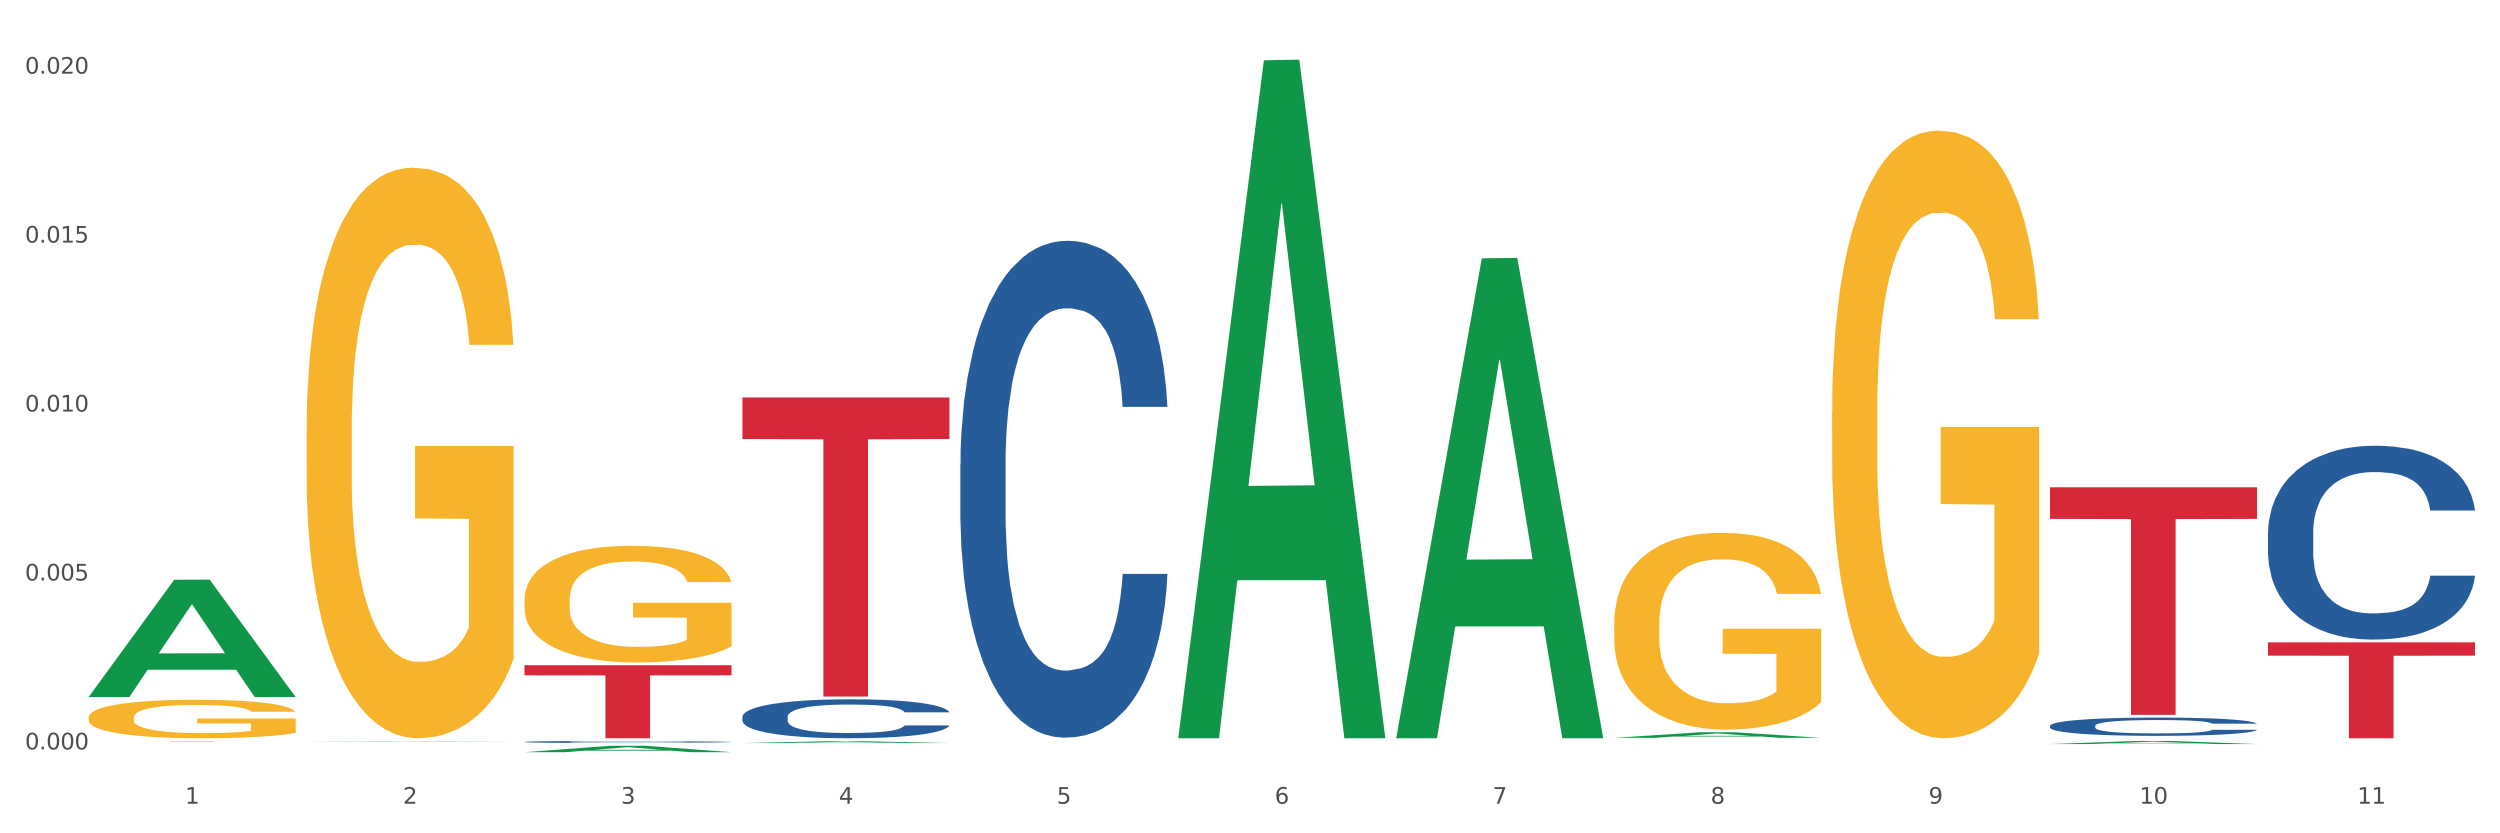 <?xml version="1.0" encoding="utf-8" standalone="no"?>
<!DOCTYPE svg PUBLIC "-//W3C//DTD SVG 1.1//EN"
  "http://www.w3.org/Graphics/SVG/1.1/DTD/svg11.dtd">
<svg xmlns:xlink="http://www.w3.org/1999/xlink" width="1080pt" height="360pt" viewBox="0 0 1080 360" xmlns="http://www.w3.org/2000/svg" version="1.1">
 <rect x="0" y="0" width="1080" height="360" fill="#333333" stroke="none"/>
 <defs>
  <style type="text/css">*{stroke-linejoin: round; stroke-linecap: butt}</style>
 </defs>
 <g id="figure_1">
  <g id="patch_1">
   <path d="M 0 360 
L 1080 360 
L 1080 0 
L 0 0 
z
" style="fill: #ffffff; stroke: #ffffff; stroke-linejoin: miter"/>
  </g>
  <g id="axes_1">
   <g id="matplotlib.axis_1">
    <g id="xtick_1">
     <g id="text_1">
      <!-- 1 -->
      <g style="fill: #4d4d4d" transform="translate(79.949 347.204) scale(0.096 -0.096)">
       <defs>
        <path id="DejaVuSans-31" d="M 794 531 
L 1825 531 
L 1825 4091 
L 703 3866 
L 703 4441 
L 1819 4666 
L 2450 4666 
L 2450 531 
L 3481 531 
L 3481 0 
L 794 0 
L 794 531 
z
" transform="scale(0.016)"/>
       </defs>
       <use xlink:href="#DejaVuSans-31"/>
      </g>
     </g>
    </g>
    <g id="xtick_2">
     <g id="text_2">
      <!-- 2 -->
      <g style="fill: #4d4d4d" transform="translate(174.097 347.204) scale(0.096 -0.096)">
       <defs>
        <path id="DejaVuSans-32" d="M 1228 531 
L 3431 531 
L 3431 0 
L 469 0 
L 469 531 
Q 828 903 1448 1529 
Q 2069 2156 2228 2338 
Q 2531 2678 2651 2914 
Q 2772 3150 2772 3378 
Q 2772 3750 2511 3984 
Q 2250 4219 1831 4219 
Q 1534 4219 1204 4116 
Q 875 4013 500 3803 
L 500 4441 
Q 881 4594 1212 4672 
Q 1544 4750 1819 4750 
Q 2544 4750 2975 4387 
Q 3406 4025 3406 3419 
Q 3406 3131 3298 2873 
Q 3191 2616 2906 2266 
Q 2828 2175 2409 1742 
Q 1991 1309 1228 531 
z
" transform="scale(0.016)"/>
       </defs>
       <use xlink:href="#DejaVuSans-32"/>
      </g>
     </g>
    </g>
    <g id="xtick_3">
     <g id="text_3">
      <!-- 3 -->
      <g style="fill: #4d4d4d" transform="translate(268.244 347.204) scale(0.096 -0.096)">
       <defs>
        <path id="DejaVuSans-33" d="M 2597 2516 
Q 3050 2419 3304 2112 
Q 3559 1806 3559 1356 
Q 3559 666 3084 287 
Q 2609 -91 1734 -91 
Q 1441 -91 1130 -33 
Q 819 25 488 141 
L 488 750 
Q 750 597 1062 519 
Q 1375 441 1716 441 
Q 2309 441 2620 675 
Q 2931 909 2931 1356 
Q 2931 1769 2642 2001 
Q 2353 2234 1838 2234 
L 1294 2234 
L 1294 2753 
L 1863 2753 
Q 2328 2753 2575 2939 
Q 2822 3125 2822 3475 
Q 2822 3834 2567 4026 
Q 2313 4219 1838 4219 
Q 1578 4219 1281 4162 
Q 984 4106 628 3988 
L 628 4550 
Q 988 4650 1302 4700 
Q 1616 4750 1894 4750 
Q 2613 4750 3031 4423 
Q 3450 4097 3450 3541 
Q 3450 3153 3228 2886 
Q 3006 2619 2597 2516 
z
" transform="scale(0.016)"/>
       </defs>
       <use xlink:href="#DejaVuSans-33"/>
      </g>
     </g>
    </g>
    <g id="xtick_4">
     <g id="text_4">
      <!-- 4 -->
      <g style="fill: #4d4d4d" transform="translate(362.392 347.204) scale(0.096 -0.096)">
       <defs>
        <path id="DejaVuSans-34" d="M 2419 4116 
L 825 1625 
L 2419 1625 
L 2419 4116 
z
M 2253 4666 
L 3047 4666 
L 3047 1625 
L 3713 1625 
L 3713 1100 
L 3047 1100 
L 3047 0 
L 2419 0 
L 2419 1100 
L 313 1100 
L 313 1709 
L 2253 4666 
z
" transform="scale(0.016)"/>
       </defs>
       <use xlink:href="#DejaVuSans-34"/>
      </g>
     </g>
    </g>
    <g id="xtick_5">
     <g id="text_5">
      <!-- 5 -->
      <g style="fill: #4d4d4d" transform="translate(456.54 347.204) scale(0.096 -0.096)">
       <defs>
        <path id="DejaVuSans-35" d="M 691 4666 
L 3169 4666 
L 3169 4134 
L 1269 4134 
L 1269 2991 
Q 1406 3038 1543 3061 
Q 1681 3084 1819 3084 
Q 2600 3084 3056 2656 
Q 3513 2228 3513 1497 
Q 3513 744 3044 326 
Q 2575 -91 1722 -91 
Q 1428 -91 1123 -41 
Q 819 9 494 109 
L 494 744 
Q 775 591 1075 516 
Q 1375 441 1709 441 
Q 2250 441 2565 725 
Q 2881 1009 2881 1497 
Q 2881 1984 2565 2268 
Q 2250 2553 1709 2553 
Q 1456 2553 1204 2497 
Q 953 2441 691 2322 
L 691 4666 
z
" transform="scale(0.016)"/>
       </defs>
       <use xlink:href="#DejaVuSans-35"/>
      </g>
     </g>
    </g>
    <g id="xtick_6">
     <g id="text_6">
      <!-- 6 -->
      <g style="fill: #4d4d4d" transform="translate(550.688 347.204) scale(0.096 -0.096)">
       <defs>
        <path id="DejaVuSans-36" d="M 2113 2584 
Q 1688 2584 1439 2293 
Q 1191 2003 1191 1497 
Q 1191 994 1439 701 
Q 1688 409 2113 409 
Q 2538 409 2786 701 
Q 3034 994 3034 1497 
Q 3034 2003 2786 2293 
Q 2538 2584 2113 2584 
z
M 3366 4563 
L 3366 3988 
Q 3128 4100 2886 4159 
Q 2644 4219 2406 4219 
Q 1781 4219 1451 3797 
Q 1122 3375 1075 2522 
Q 1259 2794 1537 2939 
Q 1816 3084 2150 3084 
Q 2853 3084 3261 2657 
Q 3669 2231 3669 1497 
Q 3669 778 3244 343 
Q 2819 -91 2113 -91 
Q 1303 -91 875 529 
Q 447 1150 447 2328 
Q 447 3434 972 4092 
Q 1497 4750 2381 4750 
Q 2619 4750 2861 4703 
Q 3103 4656 3366 4563 
z
" transform="scale(0.016)"/>
       </defs>
       <use xlink:href="#DejaVuSans-36"/>
      </g>
     </g>
    </g>
    <g id="xtick_7">
     <g id="text_7">
      <!-- 7 -->
      <g style="fill: #4d4d4d" transform="translate(644.835 347.204) scale(0.096 -0.096)">
       <defs>
        <path id="DejaVuSans-37" d="M 525 4666 
L 3525 4666 
L 3525 4397 
L 1831 0 
L 1172 0 
L 2766 4134 
L 525 4134 
L 525 4666 
z
" transform="scale(0.016)"/>
       </defs>
       <use xlink:href="#DejaVuSans-37"/>
      </g>
     </g>
    </g>
    <g id="xtick_8">
     <g id="text_8">
      <!-- 8 -->
      <g style="fill: #4d4d4d" transform="translate(738.983 347.204) scale(0.096 -0.096)">
       <defs>
        <path id="DejaVuSans-38" d="M 2034 2216 
Q 1584 2216 1326 1975 
Q 1069 1734 1069 1313 
Q 1069 891 1326 650 
Q 1584 409 2034 409 
Q 2484 409 2743 651 
Q 3003 894 3003 1313 
Q 3003 1734 2745 1975 
Q 2488 2216 2034 2216 
z
M 1403 2484 
Q 997 2584 770 2862 
Q 544 3141 544 3541 
Q 544 4100 942 4425 
Q 1341 4750 2034 4750 
Q 2731 4750 3128 4425 
Q 3525 4100 3525 3541 
Q 3525 3141 3298 2862 
Q 3072 2584 2669 2484 
Q 3125 2378 3379 2068 
Q 3634 1759 3634 1313 
Q 3634 634 3220 271 
Q 2806 -91 2034 -91 
Q 1263 -91 848 271 
Q 434 634 434 1313 
Q 434 1759 690 2068 
Q 947 2378 1403 2484 
z
M 1172 3481 
Q 1172 3119 1398 2916 
Q 1625 2713 2034 2713 
Q 2441 2713 2670 2916 
Q 2900 3119 2900 3481 
Q 2900 3844 2670 4047 
Q 2441 4250 2034 4250 
Q 1625 4250 1398 4047 
Q 1172 3844 1172 3481 
z
" transform="scale(0.016)"/>
       </defs>
       <use xlink:href="#DejaVuSans-38"/>
      </g>
     </g>
    </g>
    <g id="xtick_9">
     <g id="text_9">
      <!-- 9 -->
      <g style="fill: #4d4d4d" transform="translate(833.131 347.204) scale(0.096 -0.096)">
       <defs>
        <path id="DejaVuSans-39" d="M 703 97 
L 703 672 
Q 941 559 1184 500 
Q 1428 441 1663 441 
Q 2288 441 2617 861 
Q 2947 1281 2994 2138 
Q 2813 1869 2534 1725 
Q 2256 1581 1919 1581 
Q 1219 1581 811 2004 
Q 403 2428 403 3163 
Q 403 3881 828 4315 
Q 1253 4750 1959 4750 
Q 2769 4750 3195 4129 
Q 3622 3509 3622 2328 
Q 3622 1225 3098 567 
Q 2575 -91 1691 -91 
Q 1453 -91 1209 -44 
Q 966 3 703 97 
z
M 1959 2075 
Q 2384 2075 2632 2365 
Q 2881 2656 2881 3163 
Q 2881 3666 2632 3958 
Q 2384 4250 1959 4250 
Q 1534 4250 1286 3958 
Q 1038 3666 1038 3163 
Q 1038 2656 1286 2365 
Q 1534 2075 1959 2075 
z
" transform="scale(0.016)"/>
       </defs>
       <use xlink:href="#DejaVuSans-39"/>
      </g>
     </g>
    </g>
    <g id="xtick_10">
     <g id="text_10">
      <!-- 10 -->
      <g style="fill: #4d4d4d" transform="translate(924.224 347.204) scale(0.096 -0.096)">
       <defs>
        <path id="DejaVuSans-30" d="M 2034 4250 
Q 1547 4250 1301 3770 
Q 1056 3291 1056 2328 
Q 1056 1369 1301 889 
Q 1547 409 2034 409 
Q 2525 409 2770 889 
Q 3016 1369 3016 2328 
Q 3016 3291 2770 3770 
Q 2525 4250 2034 4250 
z
M 2034 4750 
Q 2819 4750 3233 4129 
Q 3647 3509 3647 2328 
Q 3647 1150 3233 529 
Q 2819 -91 2034 -91 
Q 1250 -91 836 529 
Q 422 1150 422 2328 
Q 422 3509 836 4129 
Q 1250 4750 2034 4750 
z
" transform="scale(0.016)"/>
       </defs>
       <use xlink:href="#DejaVuSans-31"/>
       <use xlink:href="#DejaVuSans-30" transform="translate(63.623 0)"/>
      </g>
     </g>
    </g>
    <g id="xtick_11">
     <g id="text_11">
      <!-- 11 -->
      <g style="fill: #4d4d4d" transform="translate(1018.372 347.204) scale(0.096 -0.096)">
       <use xlink:href="#DejaVuSans-31"/>
       <use xlink:href="#DejaVuSans-31" transform="translate(63.623 0)"/>
      </g>
     </g>
    </g>
    <g id="xtick_12"/>
    <g id="xtick_13"/>
    <g id="xtick_14"/>
    <g id="xtick_15"/>
    <g id="xtick_16"/>
    <g id="xtick_17"/>
    <g id="xtick_18"/>
    <g id="xtick_19"/>
    <g id="xtick_20"/>
    <g id="xtick_21"/>
   </g>
   <g id="matplotlib.axis_2">
    <g id="ytick_1">
     <g id="text_12">
      <!-- 0.000 -->
      <g style="fill: #4d4d4d" transform="translate(10.8 323.747) scale(0.096 -0.096)">
       <defs>
        <path id="DejaVuSans-2e" d="M 684 794 
L 1344 794 
L 1344 0 
L 684 0 
L 684 794 
z
" transform="scale(0.016)"/>
       </defs>
       <use xlink:href="#DejaVuSans-30"/>
       <use xlink:href="#DejaVuSans-2e" transform="translate(63.623 0)"/>
       <use xlink:href="#DejaVuSans-30" transform="translate(95.41 0)"/>
       <use xlink:href="#DejaVuSans-30" transform="translate(159.033 0)"/>
       <use xlink:href="#DejaVuSans-30" transform="translate(222.656 0)"/>
      </g>
     </g>
    </g>
    <g id="ytick_2">
     <g id="text_13">
      <!-- 0.005 -->
      <g style="fill: #4d4d4d" transform="translate(10.8 250.766) scale(0.096 -0.096)">
       <use xlink:href="#DejaVuSans-30"/>
       <use xlink:href="#DejaVuSans-2e" transform="translate(63.623 0)"/>
       <use xlink:href="#DejaVuSans-30" transform="translate(95.41 0)"/>
       <use xlink:href="#DejaVuSans-30" transform="translate(159.033 0)"/>
       <use xlink:href="#DejaVuSans-35" transform="translate(222.656 0)"/>
      </g>
     </g>
    </g>
    <g id="ytick_3">
     <g id="text_14">
      <!-- 0.010 -->
      <g style="fill: #4d4d4d" transform="translate(10.8 177.786) scale(0.096 -0.096)">
       <use xlink:href="#DejaVuSans-30"/>
       <use xlink:href="#DejaVuSans-2e" transform="translate(63.623 0)"/>
       <use xlink:href="#DejaVuSans-30" transform="translate(95.41 0)"/>
       <use xlink:href="#DejaVuSans-31" transform="translate(159.033 0)"/>
       <use xlink:href="#DejaVuSans-30" transform="translate(222.656 0)"/>
      </g>
     </g>
    </g>
    <g id="ytick_4">
     <g id="text_15">
      <!-- 0.015 -->
      <g style="fill: #4d4d4d" transform="translate(10.8 104.806) scale(0.096 -0.096)">
       <use xlink:href="#DejaVuSans-30"/>
       <use xlink:href="#DejaVuSans-2e" transform="translate(63.623 0)"/>
       <use xlink:href="#DejaVuSans-30" transform="translate(95.41 0)"/>
       <use xlink:href="#DejaVuSans-31" transform="translate(159.033 0)"/>
       <use xlink:href="#DejaVuSans-35" transform="translate(222.656 0)"/>
      </g>
     </g>
    </g>
    <g id="ytick_5">
     <g id="text_16">
      <!-- 0.020 -->
      <g style="fill: #4d4d4d" transform="translate(10.8 31.826) scale(0.096 -0.096)">
       <use xlink:href="#DejaVuSans-30"/>
       <use xlink:href="#DejaVuSans-2e" transform="translate(63.623 0)"/>
       <use xlink:href="#DejaVuSans-30" transform="translate(95.41 0)"/>
       <use xlink:href="#DejaVuSans-32" transform="translate(159.033 0)"/>
       <use xlink:href="#DejaVuSans-30" transform="translate(222.656 0)"/>
      </g>
     </g>
    </g>
    <g id="ytick_6"/>
    <g id="ytick_7"/>
    <g id="ytick_8"/>
    <g id="ytick_9"/>
   </g>
   <g id="PolyCollection_1">
    <path d="M 38.283 301.036 
L 38.375 300.988 
L 75.258 250.441 
L 90.564 250.393 
L 127.723 301.131 
L 110.02 301.131 
L 101.998 289.316 
L 63.916 289.316 
L 63.64 289.507 
L 55.894 301.131 
L 38.283 301.131 
L 38.283 301.036 
L 68.711 282.265 
L 97.203 282.217 
L 83.095 261.208 
L 82.911 261.112 
L 82.727 261.255 
L 68.619 282.217 
L 68.711 282.265 
L 38.283 301.036 
z
" clip-path="url(#pfad608dc93)" style="fill: #109648"/>
    <path d="M 38.283 320.099 
L 127.723 320.099 
L 127.723 320.118 
L 92.541 320.118 
L 92.541 320.235 
L 73.254 320.235 
L 73.254 320.118 
L 38.283 320.118 
L 38.283 320.1 
L 38.283 320.099 
z
" clip-path="url(#pfad608dc93)" style="fill: #d62839"/>
    <path d="M 885.612 210.498 
L 975.052 210.498 
L 975.052 224.161 
L 939.87 224.254 
L 939.87 308.817 
L 920.583 308.817 
L 920.583 224.254 
L 885.612 224.161 
L 885.612 210.59 
L 885.612 210.498 
z
" clip-path="url(#pfad608dc93)" style="fill: #d62839"/>
    <path d="M 979.76 277.479 
L 1069.2 277.479 
L 1069.2 283.239 
L 1034.017 283.277 
L 1034.017 318.922 
L 1014.73 318.922 
L 1014.73 283.277 
L 979.76 283.239 
L 979.76 277.518 
L 979.76 277.479 
z
" clip-path="url(#pfad608dc93)" style="fill: #d62839"/>
    <path d="M 226.578 320.501 
L 226.684 320.5 
L 226.684 320.477 
L 227.001 320.446 
L 228.164 320.389 
L 229.644 320.346 
L 232.182 320.295 
L 233.556 320.274 
L 235.353 320.25 
L 239.053 320.212 
L 243.282 320.179 
L 246.243 320.161 
L 248.463 320.15 
L 253.432 320.13 
L 256.286 320.121 
L 259.246 320.113 
L 261.784 320.108 
L 266.012 320.103 
L 269.396 320.1 
L 273.307 320.099 
L 276.585 320.1 
L 280.919 320.104 
L 287.262 320.113 
L 289.694 320.119 
L 292.971 320.129 
L 296.354 320.142 
L 299.103 320.155 
L 302.275 320.174 
L 305.552 320.198 
L 308.724 320.229 
L 310.944 320.258 
L 312.741 320.288 
L 314.327 320.325 
L 315.49 320.365 
L 316.019 320.398 
L 296.672 320.398 
L 296.143 320.368 
L 295.086 320.335 
L 294.029 320.313 
L 292.866 320.295 
L 291.068 320.275 
L 289.483 320.262 
L 286.84 320.246 
L 284.408 320.237 
L 282.399 320.231 
L 279.968 320.226 
L 274.787 320.221 
L 271.087 320.221 
L 268.761 320.223 
L 265.907 320.227 
L 263.475 320.233 
L 260.621 320.242 
L 258.4 320.253 
L 256.18 320.267 
L 254.912 320.277 
L 253.009 320.295 
L 251.74 320.309 
L 250.048 320.335 
L 249.097 320.353 
L 247.405 320.399 
L 246.665 320.433 
L 246.348 320.457 
L 246.137 320.483 
L 246.137 320.61 
L 246.771 320.668 
L 247.3 320.692 
L 248.146 320.72 
L 249.731 320.756 
L 252.057 320.791 
L 254.489 320.816 
L 256.497 320.832 
L 258.4 320.843 
L 260.303 320.852 
L 262.629 320.86 
L 264.532 320.865 
L 267.387 320.87 
L 270.77 320.872 
L 273.413 320.872 
L 278.805 320.868 
L 281.236 320.864 
L 283.562 320.859 
L 286.099 320.85 
L 288.108 320.84 
L 289.271 320.832 
L 291.174 320.817 
L 292.654 320.801 
L 293.923 320.782 
L 294.769 320.766 
L 295.72 320.741 
L 296.46 320.713 
L 296.672 320.699 
L 316.019 320.699 
L 315.596 320.728 
L 314.856 320.757 
L 313.376 320.795 
L 312.213 320.817 
L 310.415 320.844 
L 308.512 320.867 
L 305.869 320.892 
L 303.438 320.911 
L 300.9 320.927 
L 298.152 320.942 
L 293.183 320.962 
L 291.386 320.968 
L 287.58 320.978 
L 284.619 320.984 
L 280.285 320.989 
L 275.845 320.992 
L 271.193 320.993 
L 267.07 320.992 
L 262.524 320.987 
L 259.669 320.982 
L 256.497 320.975 
L 252.797 320.963 
L 249.308 320.949 
L 246.031 320.933 
L 242.965 320.914 
L 240.111 320.893 
L 236.41 320.858 
L 233.662 320.824 
L 231.653 320.792 
L 230.279 320.765 
L 228.904 320.73 
L 228.164 320.707 
L 227.001 320.65 
L 226.578 320.597 
L 226.578 320.501 
z
" clip-path="url(#pfad608dc93)" style="fill: #255c99"/>
    <path d="M 320.726 309.651 
L 320.832 309.636 
L 320.832 309.206 
L 321.149 308.621 
L 322.312 307.545 
L 323.792 306.73 
L 326.329 305.777 
L 327.704 305.377 
L 329.501 304.931 
L 333.201 304.209 
L 337.43 303.594 
L 340.39 303.256 
L 342.61 303.04 
L 347.579 302.656 
L 350.434 302.487 
L 353.394 302.349 
L 355.931 302.256 
L 360.16 302.149 
L 363.543 302.103 
L 367.455 302.087 
L 370.732 302.103 
L 375.067 302.164 
L 381.41 302.349 
L 383.842 302.456 
L 387.119 302.641 
L 390.502 302.887 
L 393.251 303.133 
L 396.423 303.486 
L 399.7 303.947 
L 402.872 304.532 
L 405.092 305.07 
L 406.889 305.639 
L 408.475 306.331 
L 409.638 307.084 
L 410.166 307.714 
L 390.819 307.714 
L 390.291 307.145 
L 389.233 306.53 
L 388.176 306.115 
L 387.013 305.777 
L 385.216 305.393 
L 383.63 305.147 
L 380.987 304.855 
L 378.556 304.67 
L 376.547 304.562 
L 374.115 304.47 
L 368.935 304.378 
L 365.235 304.378 
L 362.909 304.409 
L 360.054 304.486 
L 357.623 304.593 
L 354.768 304.778 
L 352.548 304.978 
L 350.328 305.239 
L 349.059 305.423 
L 347.156 305.762 
L 345.888 306.038 
L 344.196 306.515 
L 343.245 306.853 
L 341.553 307.73 
L 340.813 308.375 
L 340.496 308.821 
L 340.284 309.313 
L 340.284 311.712 
L 340.919 312.788 
L 341.447 313.249 
L 342.293 313.772 
L 343.879 314.448 
L 346.205 315.109 
L 348.636 315.586 
L 350.645 315.878 
L 352.548 316.093 
L 354.451 316.262 
L 356.777 316.416 
L 358.68 316.508 
L 361.534 316.601 
L 364.918 316.647 
L 367.561 316.647 
L 372.952 316.57 
L 375.384 316.493 
L 377.71 316.385 
L 380.247 316.216 
L 382.256 316.032 
L 383.419 315.893 
L 385.322 315.601 
L 386.802 315.294 
L 388.071 314.94 
L 388.916 314.633 
L 389.868 314.171 
L 390.608 313.649 
L 390.819 313.372 
L 410.166 313.372 
L 409.743 313.925 
L 409.003 314.464 
L 407.523 315.186 
L 406.36 315.601 
L 404.563 316.109 
L 402.66 316.539 
L 400.017 317.016 
L 397.585 317.369 
L 395.048 317.677 
L 392.299 317.954 
L 387.33 318.338 
L 385.533 318.445 
L 381.727 318.63 
L 378.767 318.738 
L 374.432 318.845 
L 369.992 318.907 
L 365.34 318.922 
L 361.217 318.891 
L 356.671 318.799 
L 353.817 318.707 
L 350.645 318.568 
L 346.945 318.353 
L 343.456 318.092 
L 340.179 317.784 
L 337.113 317.431 
L 334.258 317.031 
L 330.558 316.37 
L 327.809 315.724 
L 325.801 315.125 
L 324.426 314.617 
L 323.052 313.972 
L 322.312 313.526 
L 321.149 312.449 
L 320.726 311.45 
L 320.726 309.651 
z
" clip-path="url(#pfad608dc93)" style="fill: #255c99"/>
    <path d="M 414.874 200.468 
L 414.979 200.272 
L 414.979 194.783 
L 415.297 187.334 
L 416.46 173.612 
L 417.94 163.223 
L 420.477 151.069 
L 421.851 145.972 
L 423.649 140.288 
L 427.349 131.074 
L 431.578 123.233 
L 434.538 118.921 
L 436.758 116.176 
L 441.727 111.276 
L 444.581 109.119 
L 447.542 107.355 
L 450.079 106.179 
L 454.308 104.807 
L 457.691 104.219 
L 461.603 104.023 
L 464.88 104.219 
L 469.214 105.003 
L 475.558 107.355 
L 477.989 108.727 
L 481.267 111.079 
L 484.65 114.216 
L 487.399 117.352 
L 490.57 121.861 
L 493.848 127.742 
L 497.019 135.191 
L 499.239 142.052 
L 501.037 149.305 
L 502.622 158.126 
L 503.785 167.731 
L 504.314 175.768 
L 484.967 175.768 
L 484.438 168.515 
L 483.381 160.674 
L 482.324 155.382 
L 481.161 151.069 
L 479.364 146.168 
L 477.778 143.032 
L 475.135 139.307 
L 472.703 136.955 
L 470.695 135.583 
L 468.263 134.407 
L 463.083 133.231 
L 459.382 133.231 
L 457.057 133.623 
L 454.202 134.603 
L 451.77 135.975 
L 448.916 138.327 
L 446.696 140.876 
L 444.476 144.208 
L 443.207 146.56 
L 441.304 150.873 
L 440.035 154.402 
L 438.344 160.478 
L 437.392 164.791 
L 435.701 175.965 
L 434.961 184.198 
L 434.644 189.882 
L 434.432 196.155 
L 434.432 226.736 
L 435.066 240.457 
L 435.595 246.338 
L 436.441 253.003 
L 438.027 261.628 
L 440.353 270.058 
L 442.784 276.134 
L 444.793 279.859 
L 446.696 282.603 
L 448.599 284.76 
L 450.925 286.72 
L 452.828 287.896 
L 455.682 289.072 
L 459.065 289.66 
L 461.708 289.66 
L 467.1 288.68 
L 469.532 287.7 
L 471.858 286.328 
L 474.395 284.172 
L 476.404 281.819 
L 477.566 280.055 
L 479.469 276.33 
L 480.95 272.41 
L 482.218 267.901 
L 483.064 263.981 
L 484.015 258.1 
L 484.756 251.435 
L 484.967 247.906 
L 504.314 247.906 
L 503.891 254.963 
L 503.151 261.824 
L 501.671 271.038 
L 500.508 276.33 
L 498.711 282.799 
L 496.808 288.288 
L 494.165 294.365 
L 491.733 298.874 
L 489.196 302.794 
L 486.447 306.323 
L 481.478 311.223 
L 479.681 312.595 
L 475.875 314.948 
L 472.915 316.32 
L 468.58 317.692 
L 464.14 318.476 
L 459.488 318.672 
L 455.365 318.28 
L 450.819 317.104 
L 447.964 315.928 
L 444.793 314.164 
L 441.093 311.419 
L 437.604 308.087 
L 434.326 304.166 
L 431.26 299.658 
L 428.406 294.561 
L 424.706 286.132 
L 421.957 277.899 
L 419.948 270.254 
L 418.574 263.785 
L 417.2 255.552 
L 416.46 249.867 
L 415.297 236.145 
L 414.874 223.403 
L 414.874 200.468 
z
" clip-path="url(#pfad608dc93)" style="fill: #255c99"/>
    <path d="M 885.612 313.54 
L 885.718 313.533 
L 885.718 313.331 
L 886.035 313.057 
L 887.198 312.553 
L 888.678 312.171 
L 891.215 311.724 
L 892.59 311.537 
L 894.387 311.328 
L 898.087 310.989 
L 902.316 310.701 
L 905.276 310.542 
L 907.496 310.442 
L 912.465 310.261 
L 915.32 310.182 
L 918.28 310.117 
L 920.817 310.074 
L 925.046 310.024 
L 928.429 310.002 
L 932.341 309.995 
L 935.618 310.002 
L 939.953 310.031 
L 946.296 310.117 
L 948.728 310.168 
L 952.005 310.254 
L 955.388 310.369 
L 958.137 310.485 
L 961.309 310.65 
L 964.586 310.867 
L 967.758 311.141 
L 969.978 311.393 
L 971.775 311.659 
L 973.361 311.984 
L 974.524 312.337 
L 975.052 312.632 
L 955.705 312.632 
L 955.177 312.366 
L 954.119 312.077 
L 953.062 311.883 
L 951.899 311.724 
L 950.102 311.544 
L 948.516 311.429 
L 945.873 311.292 
L 943.442 311.205 
L 941.433 311.155 
L 939.001 311.112 
L 933.821 311.068 
L 930.121 311.068 
L 927.795 311.083 
L 924.94 311.119 
L 922.509 311.169 
L 919.654 311.256 
L 917.434 311.35 
L 915.214 311.472 
L 913.945 311.559 
L 912.042 311.717 
L 910.774 311.847 
L 909.082 312.07 
L 908.131 312.229 
L 906.439 312.639 
L 905.699 312.942 
L 905.382 313.151 
L 905.17 313.382 
L 905.17 314.506 
L 905.805 315.01 
L 906.333 315.227 
L 907.179 315.472 
L 908.765 315.789 
L 911.091 316.099 
L 913.522 316.322 
L 915.531 316.459 
L 917.434 316.56 
L 919.337 316.639 
L 921.663 316.711 
L 923.566 316.754 
L 926.42 316.798 
L 929.804 316.819 
L 932.447 316.819 
L 937.838 316.783 
L 940.27 316.747 
L 942.596 316.697 
L 945.133 316.617 
L 947.142 316.531 
L 948.305 316.466 
L 950.208 316.329 
L 951.688 316.185 
L 952.957 316.019 
L 953.802 315.875 
L 954.754 315.659 
L 955.494 315.414 
L 955.705 315.284 
L 975.052 315.284 
L 974.629 315.544 
L 973.889 315.796 
L 972.409 316.135 
L 971.246 316.329 
L 969.449 316.567 
L 967.546 316.769 
L 964.903 316.992 
L 962.471 317.158 
L 959.934 317.302 
L 957.185 317.432 
L 952.217 317.612 
L 950.419 317.662 
L 946.613 317.749 
L 943.653 317.799 
L 939.319 317.85 
L 934.878 317.879 
L 930.226 317.886 
L 926.103 317.871 
L 921.557 317.828 
L 918.703 317.785 
L 915.531 317.72 
L 911.831 317.619 
L 908.342 317.497 
L 905.065 317.353 
L 901.999 317.187 
L 899.144 316.999 
L 895.444 316.69 
L 892.695 316.387 
L 890.687 316.106 
L 889.312 315.868 
L 887.938 315.565 
L 887.198 315.356 
L 886.035 314.852 
L 885.612 314.383 
L 885.612 313.54 
z
" clip-path="url(#pfad608dc93)" style="fill: #255c99"/>
    <path d="M 979.76 230.187 
L 979.865 230.111 
L 979.865 227.97 
L 980.183 225.064 
L 981.346 219.71 
L 982.826 215.657 
L 985.363 210.916 
L 986.737 208.927 
L 988.535 206.709 
L 992.235 203.115 
L 996.464 200.056 
L 999.424 198.374 
L 1001.644 197.303 
L 1006.613 195.391 
L 1009.467 194.55 
L 1012.428 193.862 
L 1014.965 193.403 
L 1019.194 192.867 
L 1022.577 192.638 
L 1026.489 192.562 
L 1029.766 192.638 
L 1034.101 192.944 
L 1040.444 193.862 
L 1042.875 194.397 
L 1046.153 195.315 
L 1049.536 196.538 
L 1052.285 197.762 
L 1055.456 199.521 
L 1058.734 201.815 
L 1061.905 204.721 
L 1064.125 207.398 
L 1065.923 210.227 
L 1067.508 213.669 
L 1068.671 217.416 
L 1069.2 220.551 
L 1049.853 220.551 
L 1049.324 217.722 
L 1048.267 214.663 
L 1047.21 212.598 
L 1046.047 210.916 
L 1044.25 209.004 
L 1042.664 207.78 
L 1040.021 206.327 
L 1037.589 205.409 
L 1035.581 204.874 
L 1033.149 204.415 
L 1027.969 203.956 
L 1024.268 203.956 
L 1021.943 204.109 
L 1019.088 204.492 
L 1016.656 205.027 
L 1013.802 205.945 
L 1011.582 206.939 
L 1009.362 208.239 
L 1008.093 209.157 
L 1006.19 210.839 
L 1004.921 212.216 
L 1003.23 214.586 
L 1002.278 216.269 
L 1000.587 220.628 
L 999.847 223.84 
L 999.53 226.058 
L 999.318 228.505 
L 999.318 240.435 
L 999.952 245.788 
L 1000.481 248.083 
L 1001.327 250.683 
L 1002.913 254.048 
L 1005.239 257.336 
L 1007.67 259.707 
L 1009.679 261.16 
L 1011.582 262.231 
L 1013.485 263.072 
L 1015.811 263.837 
L 1017.714 264.295 
L 1020.568 264.754 
L 1023.951 264.984 
L 1026.594 264.984 
L 1031.986 264.601 
L 1034.418 264.219 
L 1036.744 263.684 
L 1039.281 262.842 
L 1041.29 261.925 
L 1042.452 261.236 
L 1044.355 259.783 
L 1045.836 258.254 
L 1047.104 256.495 
L 1047.95 254.965 
L 1048.901 252.671 
L 1049.642 250.071 
L 1049.853 248.694 
L 1069.2 248.694 
L 1068.777 251.448 
L 1068.037 254.124 
L 1066.557 257.719 
L 1065.394 259.783 
L 1063.597 262.307 
L 1061.694 264.448 
L 1059.051 266.819 
L 1056.619 268.578 
L 1054.082 270.108 
L 1051.333 271.484 
L 1046.364 273.396 
L 1044.567 273.931 
L 1040.761 274.849 
L 1037.801 275.384 
L 1033.466 275.92 
L 1029.026 276.226 
L 1024.374 276.302 
L 1020.251 276.149 
L 1015.705 275.69 
L 1012.851 275.231 
L 1009.679 274.543 
L 1005.979 273.472 
L 1002.49 272.172 
L 999.212 270.643 
L 996.147 268.884 
L 993.292 266.896 
L 989.592 263.607 
L 986.843 260.395 
L 984.834 257.413 
L 983.46 254.889 
L 982.086 251.677 
L 981.346 249.459 
L 980.183 244.106 
L 979.76 239.135 
L 979.76 230.187 
z
" clip-path="url(#pfad608dc93)" style="fill: #255c99"/>
    <path d="M 38.283 309.986 
L 38.389 309.97 
L 38.389 309.424 
L 38.6 308.954 
L 39.656 307.816 
L 41.24 306.875 
L 42.401 306.375 
L 43.563 305.965 
L 44.936 305.555 
L 46.625 305.13 
L 49.687 304.508 
L 51.588 304.19 
L 53.911 303.856 
L 58.135 303.37 
L 61.197 303.097 
L 64.365 302.87 
L 69.54 302.597 
L 72.919 302.475 
L 76.509 302.384 
L 80.838 302.324 
L 84.112 302.308 
L 91.292 302.354 
L 97.417 302.49 
L 100.374 302.597 
L 104.175 302.779 
L 106.182 302.9 
L 109.455 303.143 
L 112.834 303.461 
L 115.157 303.735 
L 118.642 304.25 
L 121.282 304.766 
L 123.711 305.404 
L 124.978 305.844 
L 125.928 306.253 
L 126.773 306.724 
L 127.618 307.467 
L 108.61 307.467 
L 107.871 306.936 
L 106.71 306.435 
L 105.02 305.95 
L 103.542 305.646 
L 101.007 305.267 
L 98.684 305.024 
L 96.256 304.842 
L 93.299 304.69 
L 90.976 304.615 
L 87.702 304.554 
L 81.261 304.569 
L 76.931 304.69 
L 73.975 304.842 
L 72.074 304.979 
L 70.384 305.13 
L 68.484 305.343 
L 66.266 305.661 
L 64.682 305.95 
L 63.098 306.314 
L 61.831 306.678 
L 60.669 307.103 
L 59.719 307.558 
L 58.98 308.028 
L 58.346 308.605 
L 57.818 309.561 
L 57.818 311.639 
L 58.03 312.11 
L 58.558 312.732 
L 59.191 313.202 
L 60.247 313.763 
L 61.197 314.143 
L 62.993 314.689 
L 64.999 315.144 
L 66.583 315.432 
L 68.167 315.675 
L 70.912 316.009 
L 73.975 316.282 
L 76.615 316.449 
L 80.205 316.601 
L 82.634 316.661 
L 84.745 316.692 
L 89.92 316.692 
L 93.616 316.646 
L 97.734 316.54 
L 100.902 316.403 
L 103.542 316.237 
L 106.498 315.963 
L 108.399 315.706 
L 108.399 312.535 
L 85.168 312.519 
L 85.168 310.41 
L 127.723 310.41 
L 127.723 316.601 
L 125.928 316.919 
L 123.922 317.208 
L 121.81 317.466 
L 118.642 317.784 
L 114.841 318.088 
L 111.461 318.3 
L 107.871 318.482 
L 103.647 318.649 
L 98.156 318.801 
L 94.777 318.861 
L 90.553 318.907 
L 85.59 318.922 
L 81.261 318.892 
L 77.037 318.816 
L 72.602 318.679 
L 68.272 318.482 
L 64.999 318.285 
L 61.725 318.042 
L 58.241 317.723 
L 55.495 317.42 
L 53.383 317.147 
L 51.06 316.798 
L 48.526 316.343 
L 46.625 315.933 
L 44.936 315.508 
L 43.14 314.962 
L 41.873 314.492 
L 40.606 313.9 
L 39.867 313.46 
L 39.022 312.777 
L 38.389 311.821 
L 38.283 309.986 
z
" clip-path="url(#pfad608dc93)" style="fill: #f7b32b"/>
    <path d="M 226.578 287.368 
L 316.019 287.368 
L 316.019 291.753 
L 280.836 291.783 
L 280.836 318.922 
L 261.549 318.922 
L 261.549 291.783 
L 226.578 291.753 
L 226.578 287.398 
L 226.578 287.368 
z
" clip-path="url(#pfad608dc93)" style="fill: #d62839"/>
    <path d="M 791.464 177.72 
L 791.57 177.48 
L 791.57 168.85 
L 791.781 161.418 
L 792.837 143.438 
L 794.421 128.575 
L 795.583 120.664 
L 796.744 114.191 
L 798.117 107.718 
L 799.806 101.005 
L 802.869 91.176 
L 804.77 86.142 
L 807.093 80.868 
L 811.317 73.197 
L 814.379 68.881 
L 817.547 65.285 
L 822.721 60.97 
L 826.1 59.052 
L 829.69 57.614 
L 834.02 56.655 
L 837.293 56.415 
L 844.474 57.135 
L 850.598 59.292 
L 853.555 60.97 
L 857.357 63.847 
L 859.363 65.765 
L 862.636 69.601 
L 866.016 74.635 
L 868.339 78.95 
L 871.823 87.101 
L 874.463 95.252 
L 876.892 105.321 
L 878.159 112.273 
L 879.11 118.746 
L 879.954 126.177 
L 880.799 137.924 
L 861.792 137.924 
L 861.053 129.534 
L 859.891 121.622 
L 858.201 113.951 
L 856.723 109.156 
L 854.189 103.163 
L 851.866 99.327 
L 849.437 96.451 
L 846.48 94.053 
L 844.157 92.855 
L 840.884 91.896 
L 834.442 92.135 
L 830.113 94.053 
L 827.156 96.451 
L 825.255 98.608 
L 823.566 101.005 
L 821.665 104.362 
L 819.447 109.396 
L 817.864 113.951 
L 816.28 119.705 
L 815.012 125.458 
L 813.851 132.171 
L 812.9 139.363 
L 812.161 146.794 
L 811.528 155.904 
L 811 171.007 
L 811 203.851 
L 811.211 211.282 
L 811.739 221.111 
L 812.372 228.543 
L 813.428 237.413 
L 814.379 243.406 
L 816.174 252.037 
L 818.18 259.229 
L 819.764 263.784 
L 821.348 267.619 
L 824.094 272.893 
L 827.156 277.209 
L 829.796 279.846 
L 833.386 282.243 
L 835.815 283.202 
L 837.927 283.681 
L 843.101 283.681 
L 846.797 282.962 
L 850.915 281.284 
L 854.083 279.127 
L 856.723 276.489 
L 859.68 272.174 
L 861.58 268.099 
L 861.58 217.995 
L 838.349 217.755 
L 838.349 184.432 
L 880.905 184.432 
L 880.905 282.243 
L 879.11 287.277 
L 877.103 291.832 
L 874.991 295.908 
L 871.823 300.942 
L 868.022 305.737 
L 864.643 309.093 
L 861.053 311.97 
L 856.829 314.607 
L 851.338 317.004 
L 847.959 317.963 
L 843.735 318.682 
L 838.772 318.922 
L 834.442 318.443 
L 830.218 317.244 
L 825.783 315.086 
L 821.454 311.97 
L 818.18 308.853 
L 814.907 305.018 
L 811.422 299.983 
L 808.677 295.189 
L 806.565 290.873 
L 804.242 285.36 
L 801.707 278.168 
L 799.806 271.695 
L 798.117 264.982 
L 796.322 256.352 
L 795.055 248.92 
L 793.787 239.571 
L 793.048 232.618 
L 792.204 221.831 
L 791.57 206.727 
L 791.464 177.72 
z
" clip-path="url(#pfad608dc93)" style="fill: #f7b32b"/>
    <path d="M 697.317 269.452 
L 697.422 269.374 
L 697.422 266.58 
L 697.633 264.173 
L 698.689 258.351 
L 700.273 253.539 
L 701.435 250.977 
L 702.597 248.881 
L 703.969 246.785 
L 705.659 244.612 
L 708.721 241.429 
L 710.622 239.799 
L 712.945 238.091 
L 717.169 235.607 
L 720.231 234.21 
L 723.399 233.046 
L 728.573 231.648 
L 731.952 231.027 
L 735.543 230.562 
L 739.872 230.251 
L 743.146 230.173 
L 750.326 230.406 
L 756.451 231.105 
L 759.407 231.648 
L 763.209 232.58 
L 765.215 233.201 
L 768.489 234.443 
L 771.868 236.073 
L 774.191 237.47 
L 777.676 240.109 
L 780.316 242.749 
L 782.744 246.009 
L 784.011 248.26 
L 784.962 250.356 
L 785.807 252.762 
L 786.651 256.566 
L 767.644 256.566 
L 766.905 253.849 
L 765.743 251.288 
L 764.054 248.804 
L 762.575 247.251 
L 760.041 245.31 
L 757.718 244.068 
L 755.289 243.137 
L 752.333 242.361 
L 750.009 241.973 
L 746.736 241.662 
L 740.294 241.74 
L 735.965 242.361 
L 733.008 243.137 
L 731.108 243.836 
L 729.418 244.612 
L 727.517 245.699 
L 725.3 247.329 
L 723.716 248.804 
L 722.132 250.667 
L 720.865 252.53 
L 719.703 254.703 
L 718.753 257.032 
L 718.014 259.438 
L 717.38 262.388 
L 716.852 267.278 
L 716.852 277.913 
L 717.063 280.319 
L 717.591 283.502 
L 718.225 285.908 
L 719.281 288.781 
L 720.231 290.721 
L 722.026 293.516 
L 724.033 295.844 
L 725.617 297.319 
L 727.201 298.561 
L 729.946 300.269 
L 733.008 301.666 
L 735.648 302.52 
L 739.239 303.296 
L 741.667 303.607 
L 743.779 303.762 
L 748.953 303.762 
L 752.649 303.529 
L 756.768 302.986 
L 759.935 302.287 
L 762.575 301.433 
L 765.532 300.036 
L 767.433 298.717 
L 767.433 282.493 
L 744.202 282.415 
L 744.202 271.625 
L 786.757 271.625 
L 786.757 303.296 
L 784.962 304.927 
L 782.956 306.401 
L 780.844 307.721 
L 777.676 309.351 
L 773.874 310.904 
L 770.495 311.99 
L 766.905 312.922 
L 762.681 313.776 
L 757.19 314.552 
L 753.811 314.863 
L 749.587 315.095 
L 744.624 315.173 
L 740.294 315.018 
L 736.071 314.63 
L 731.636 313.931 
L 727.306 312.922 
L 724.033 311.913 
L 720.759 310.671 
L 717.274 309.041 
L 714.529 307.488 
L 712.417 306.091 
L 710.094 304.306 
L 707.56 301.977 
L 705.659 299.881 
L 703.969 297.707 
L 702.174 294.913 
L 700.907 292.507 
L 699.64 289.479 
L 698.901 287.228 
L 698.056 283.735 
L 697.422 278.844 
L 697.317 269.452 
z
" clip-path="url(#pfad608dc93)" style="fill: #f7b32b"/>
    <path d="M 226.578 259.082 
L 226.684 259.036 
L 226.684 257.379 
L 226.895 255.952 
L 227.951 252.5 
L 229.535 249.646 
L 230.697 248.127 
L 231.858 246.885 
L 233.231 245.642 
L 234.92 244.353 
L 237.983 242.466 
L 239.884 241.5 
L 242.207 240.487 
L 246.43 239.014 
L 249.493 238.186 
L 252.661 237.495 
L 257.835 236.667 
L 261.214 236.299 
L 264.804 236.023 
L 269.134 235.839 
L 272.407 235.792 
L 279.588 235.931 
L 285.712 236.345 
L 288.669 236.667 
L 292.471 237.219 
L 294.477 237.588 
L 297.75 238.324 
L 301.13 239.29 
L 303.453 240.119 
L 306.937 241.684 
L 309.577 243.249 
L 312.006 245.182 
L 313.273 246.517 
L 314.223 247.759 
L 315.068 249.186 
L 315.913 251.441 
L 296.906 251.441 
L 296.166 249.83 
L 295.005 248.312 
L 293.315 246.839 
L 291.837 245.918 
L 289.303 244.768 
L 286.98 244.031 
L 284.551 243.479 
L 281.594 243.019 
L 279.271 242.788 
L 275.998 242.604 
L 269.556 242.65 
L 265.227 243.019 
L 262.27 243.479 
L 260.369 243.893 
L 258.68 244.353 
L 256.779 244.998 
L 254.561 245.964 
L 252.977 246.839 
L 251.394 247.943 
L 250.126 249.048 
L 248.965 250.337 
L 248.014 251.717 
L 247.275 253.144 
L 246.642 254.893 
L 246.114 257.793 
L 246.114 264.098 
L 246.325 265.525 
L 246.853 267.412 
L 247.486 268.839 
L 248.542 270.542 
L 249.493 271.693 
L 251.288 273.35 
L 253.294 274.73 
L 254.878 275.605 
L 256.462 276.341 
L 259.208 277.354 
L 262.27 278.182 
L 264.91 278.689 
L 268.5 279.149 
L 270.929 279.333 
L 273.041 279.425 
L 278.215 279.425 
L 281.911 279.287 
L 286.029 278.965 
L 289.197 278.55 
L 291.837 278.044 
L 294.794 277.216 
L 296.694 276.433 
L 296.694 266.814 
L 273.463 266.768 
L 273.463 260.37 
L 316.019 260.37 
L 316.019 279.149 
L 314.223 280.115 
L 312.217 280.99 
L 310.105 281.772 
L 306.937 282.739 
L 303.136 283.659 
L 299.757 284.304 
L 296.166 284.856 
L 291.943 285.362 
L 286.452 285.823 
L 283.073 286.007 
L 278.849 286.145 
L 273.886 286.191 
L 269.556 286.099 
L 265.332 285.869 
L 260.897 285.454 
L 256.568 284.856 
L 253.294 284.258 
L 250.021 283.521 
L 246.536 282.555 
L 243.791 281.634 
L 241.679 280.806 
L 239.356 279.747 
L 236.821 278.366 
L 234.92 277.124 
L 233.231 275.835 
L 231.436 274.178 
L 230.169 272.751 
L 228.901 270.956 
L 228.162 269.621 
L 227.318 267.55 
L 226.684 264.651 
L 226.578 259.082 
z
" clip-path="url(#pfad608dc93)" style="fill: #f7b32b"/>
    <path d="M 132.431 186.335 
L 132.536 186.11 
L 132.536 178.006 
L 132.747 171.028 
L 133.803 154.145 
L 135.387 140.189 
L 136.549 132.76 
L 137.71 126.682 
L 139.083 120.604 
L 140.773 114.301 
L 143.835 105.072 
L 145.736 100.345 
L 148.059 95.393 
L 152.283 88.189 
L 155.345 84.137 
L 158.513 80.761 
L 163.687 76.709 
L 167.066 74.908 
L 170.657 73.557 
L 174.986 72.657 
L 178.26 72.432 
L 185.44 73.107 
L 191.565 75.133 
L 194.521 76.709 
L 198.323 79.41 
L 200.329 81.211 
L 203.603 84.813 
L 206.982 89.54 
L 209.305 93.592 
L 212.79 101.245 
L 215.43 108.899 
L 217.858 118.353 
L 219.125 124.881 
L 220.076 130.959 
L 220.921 137.937 
L 221.765 148.968 
L 202.758 148.968 
L 202.019 141.089 
L 200.857 133.66 
L 199.168 126.457 
L 197.689 121.955 
L 195.155 116.327 
L 192.832 112.726 
L 190.403 110.024 
L 187.446 107.773 
L 185.123 106.648 
L 181.85 105.747 
L 175.408 105.973 
L 171.079 107.773 
L 168.122 110.024 
L 166.222 112.05 
L 164.532 114.301 
L 162.631 117.453 
L 160.414 122.18 
L 158.83 126.457 
L 157.246 131.86 
L 155.979 137.262 
L 154.817 143.565 
L 153.867 150.318 
L 153.128 157.297 
L 152.494 165.851 
L 151.966 180.032 
L 151.966 210.872 
L 152.177 217.85 
L 152.705 227.079 
L 153.339 234.057 
L 154.395 242.386 
L 155.345 248.014 
L 157.14 256.118 
L 159.147 262.871 
L 160.731 267.148 
L 162.314 270.75 
L 165.06 275.702 
L 168.122 279.754 
L 170.762 282.23 
L 174.353 284.481 
L 176.781 285.381 
L 178.893 285.832 
L 184.067 285.832 
L 187.763 285.156 
L 191.882 283.581 
L 195.049 281.555 
L 197.689 279.078 
L 200.646 275.027 
L 202.547 271.2 
L 202.547 224.153 
L 179.316 223.928 
L 179.316 192.638 
L 221.871 192.638 
L 221.871 284.481 
L 220.076 289.208 
L 218.069 293.485 
L 215.958 297.312 
L 212.79 302.039 
L 208.988 306.541 
L 205.609 309.693 
L 202.019 312.394 
L 197.795 314.87 
L 192.304 317.121 
L 188.925 318.022 
L 184.701 318.697 
L 179.738 318.922 
L 175.408 318.472 
L 171.185 317.346 
L 166.75 315.32 
L 162.42 312.394 
L 159.147 309.468 
L 155.873 305.866 
L 152.388 301.139 
L 149.643 296.637 
L 147.531 292.585 
L 145.208 287.407 
L 142.674 280.654 
L 140.773 274.576 
L 139.083 268.273 
L 137.288 260.17 
L 136.021 253.191 
L 134.754 244.412 
L 134.015 237.884 
L 133.17 227.754 
L 132.536 213.573 
L 132.431 186.335 
z
" clip-path="url(#pfad608dc93)" style="fill: #f7b32b"/>
    <path d="M 320.726 171.71 
L 410.166 171.71 
L 410.166 189.664 
L 374.984 189.786 
L 374.984 300.91 
L 355.697 300.91 
L 355.697 189.786 
L 320.726 189.664 
L 320.726 171.831 
L 320.726 171.71 
z
" clip-path="url(#pfad608dc93)" style="fill: #d62839"/>
    <path d="M 132.431 320.253 
L 132.523 320.253 
L 169.405 320.1 
L 184.712 320.099 
L 221.871 320.253 
L 204.167 320.253 
L 196.145 320.218 
L 158.064 320.218 
L 157.787 320.218 
L 150.042 320.253 
L 132.431 320.253 
L 132.431 320.253 
L 162.859 320.196 
L 191.351 320.196 
L 177.243 320.132 
L 177.059 320.132 
L 176.874 320.132 
L 162.767 320.196 
L 162.859 320.196 
L 132.431 320.253 
z
" clip-path="url(#pfad608dc93)" style="fill: #109648"/>
    <path d="M 226.578 324.944 
L 226.671 324.942 
L 263.553 322.173 
L 278.859 322.171 
L 316.019 324.95 
L 298.315 324.95 
L 290.293 324.302 
L 252.212 324.302 
L 251.935 324.313 
L 244.19 324.95 
L 226.578 324.95 
L 226.578 324.944 
L 257.006 323.916 
L 285.498 323.914 
L 271.391 322.763 
L 271.206 322.758 
L 271.022 322.766 
L 256.914 323.914 
L 257.006 323.916 
L 226.578 324.944 
z
" clip-path="url(#pfad608dc93)" style="fill: #109648"/>
    <path d="M 320.726 321.006 
L 320.818 321.005 
L 357.701 320.206 
L 373.007 320.206 
L 410.166 321.007 
L 392.463 321.007 
L 384.441 320.82 
L 346.359 320.82 
L 346.083 320.823 
L 338.337 321.007 
L 320.726 321.007 
L 320.726 321.006 
L 351.154 320.709 
L 379.646 320.708 
L 365.538 320.376 
L 365.354 320.375 
L 365.17 320.377 
L 351.062 320.708 
L 351.154 320.709 
L 320.726 321.006 
z
" clip-path="url(#pfad608dc93)" style="fill: #109648"/>
    <path d="M 509.021 318.372 
L 509.114 318.096 
L 545.996 26.035 
L 561.302 25.759 
L 598.462 318.922 
L 580.758 318.922 
L 572.736 250.655 
L 534.655 250.655 
L 534.378 251.756 
L 526.633 318.922 
L 509.021 318.922 
L 509.021 318.372 
L 539.449 209.915 
L 567.941 209.64 
L 553.834 88.246 
L 553.649 87.695 
L 553.465 88.521 
L 539.357 209.64 
L 539.449 209.915 
L 509.021 318.372 
z
" clip-path="url(#pfad608dc93)" style="fill: #109648"/>
    <path d="M 603.169 318.532 
L 603.261 318.338 
L 640.144 111.604 
L 655.45 111.409 
L 692.609 318.922 
L 674.906 318.922 
L 666.884 270.6 
L 628.802 270.6 
L 628.526 271.379 
L 620.78 318.922 
L 603.169 318.922 
L 603.169 318.532 
L 633.597 241.762 
L 662.089 241.568 
L 647.981 155.64 
L 647.797 155.25 
L 647.613 155.835 
L 633.505 241.568 
L 633.597 241.762 
L 603.169 318.532 
z
" clip-path="url(#pfad608dc93)" style="fill: #109648"/>
    <path d="M 697.317 318.74 
L 697.409 318.738 
L 734.291 316.353 
L 749.598 316.35 
L 786.757 318.744 
L 769.053 318.744 
L 761.031 318.187 
L 722.95 318.187 
L 722.673 318.196 
L 714.928 318.744 
L 697.317 318.744 
L 697.317 318.74 
L 727.745 317.854 
L 756.237 317.852 
L 742.129 316.861 
L 741.945 316.856 
L 741.76 316.863 
L 727.653 317.852 
L 727.745 317.854 
L 697.317 318.74 
z
" clip-path="url(#pfad608dc93)" style="fill: #109648"/>
    <path d="M 885.612 321.433 
L 885.704 321.431 
L 922.587 320.101 
L 937.893 320.099 
L 975.052 321.435 
L 957.349 321.435 
L 949.327 321.124 
L 911.245 321.124 
L 910.969 321.129 
L 903.223 321.435 
L 885.612 321.435 
L 885.612 321.433 
L 916.04 320.939 
L 944.532 320.937 
L 930.424 320.384 
L 930.24 320.382 
L 930.056 320.385 
L 915.948 320.937 
L 916.04 320.939 
L 885.612 321.433 
z
" clip-path="url(#pfad608dc93)" style="fill: #109648"/>
   </g>
  </g>
 </g>
 <defs>
  <clipPath id="pfad608dc93">
   <rect x="38.283" y="10.8" width="1030.917" height="329.109"/>
  </clipPath>
 </defs>
</svg>
